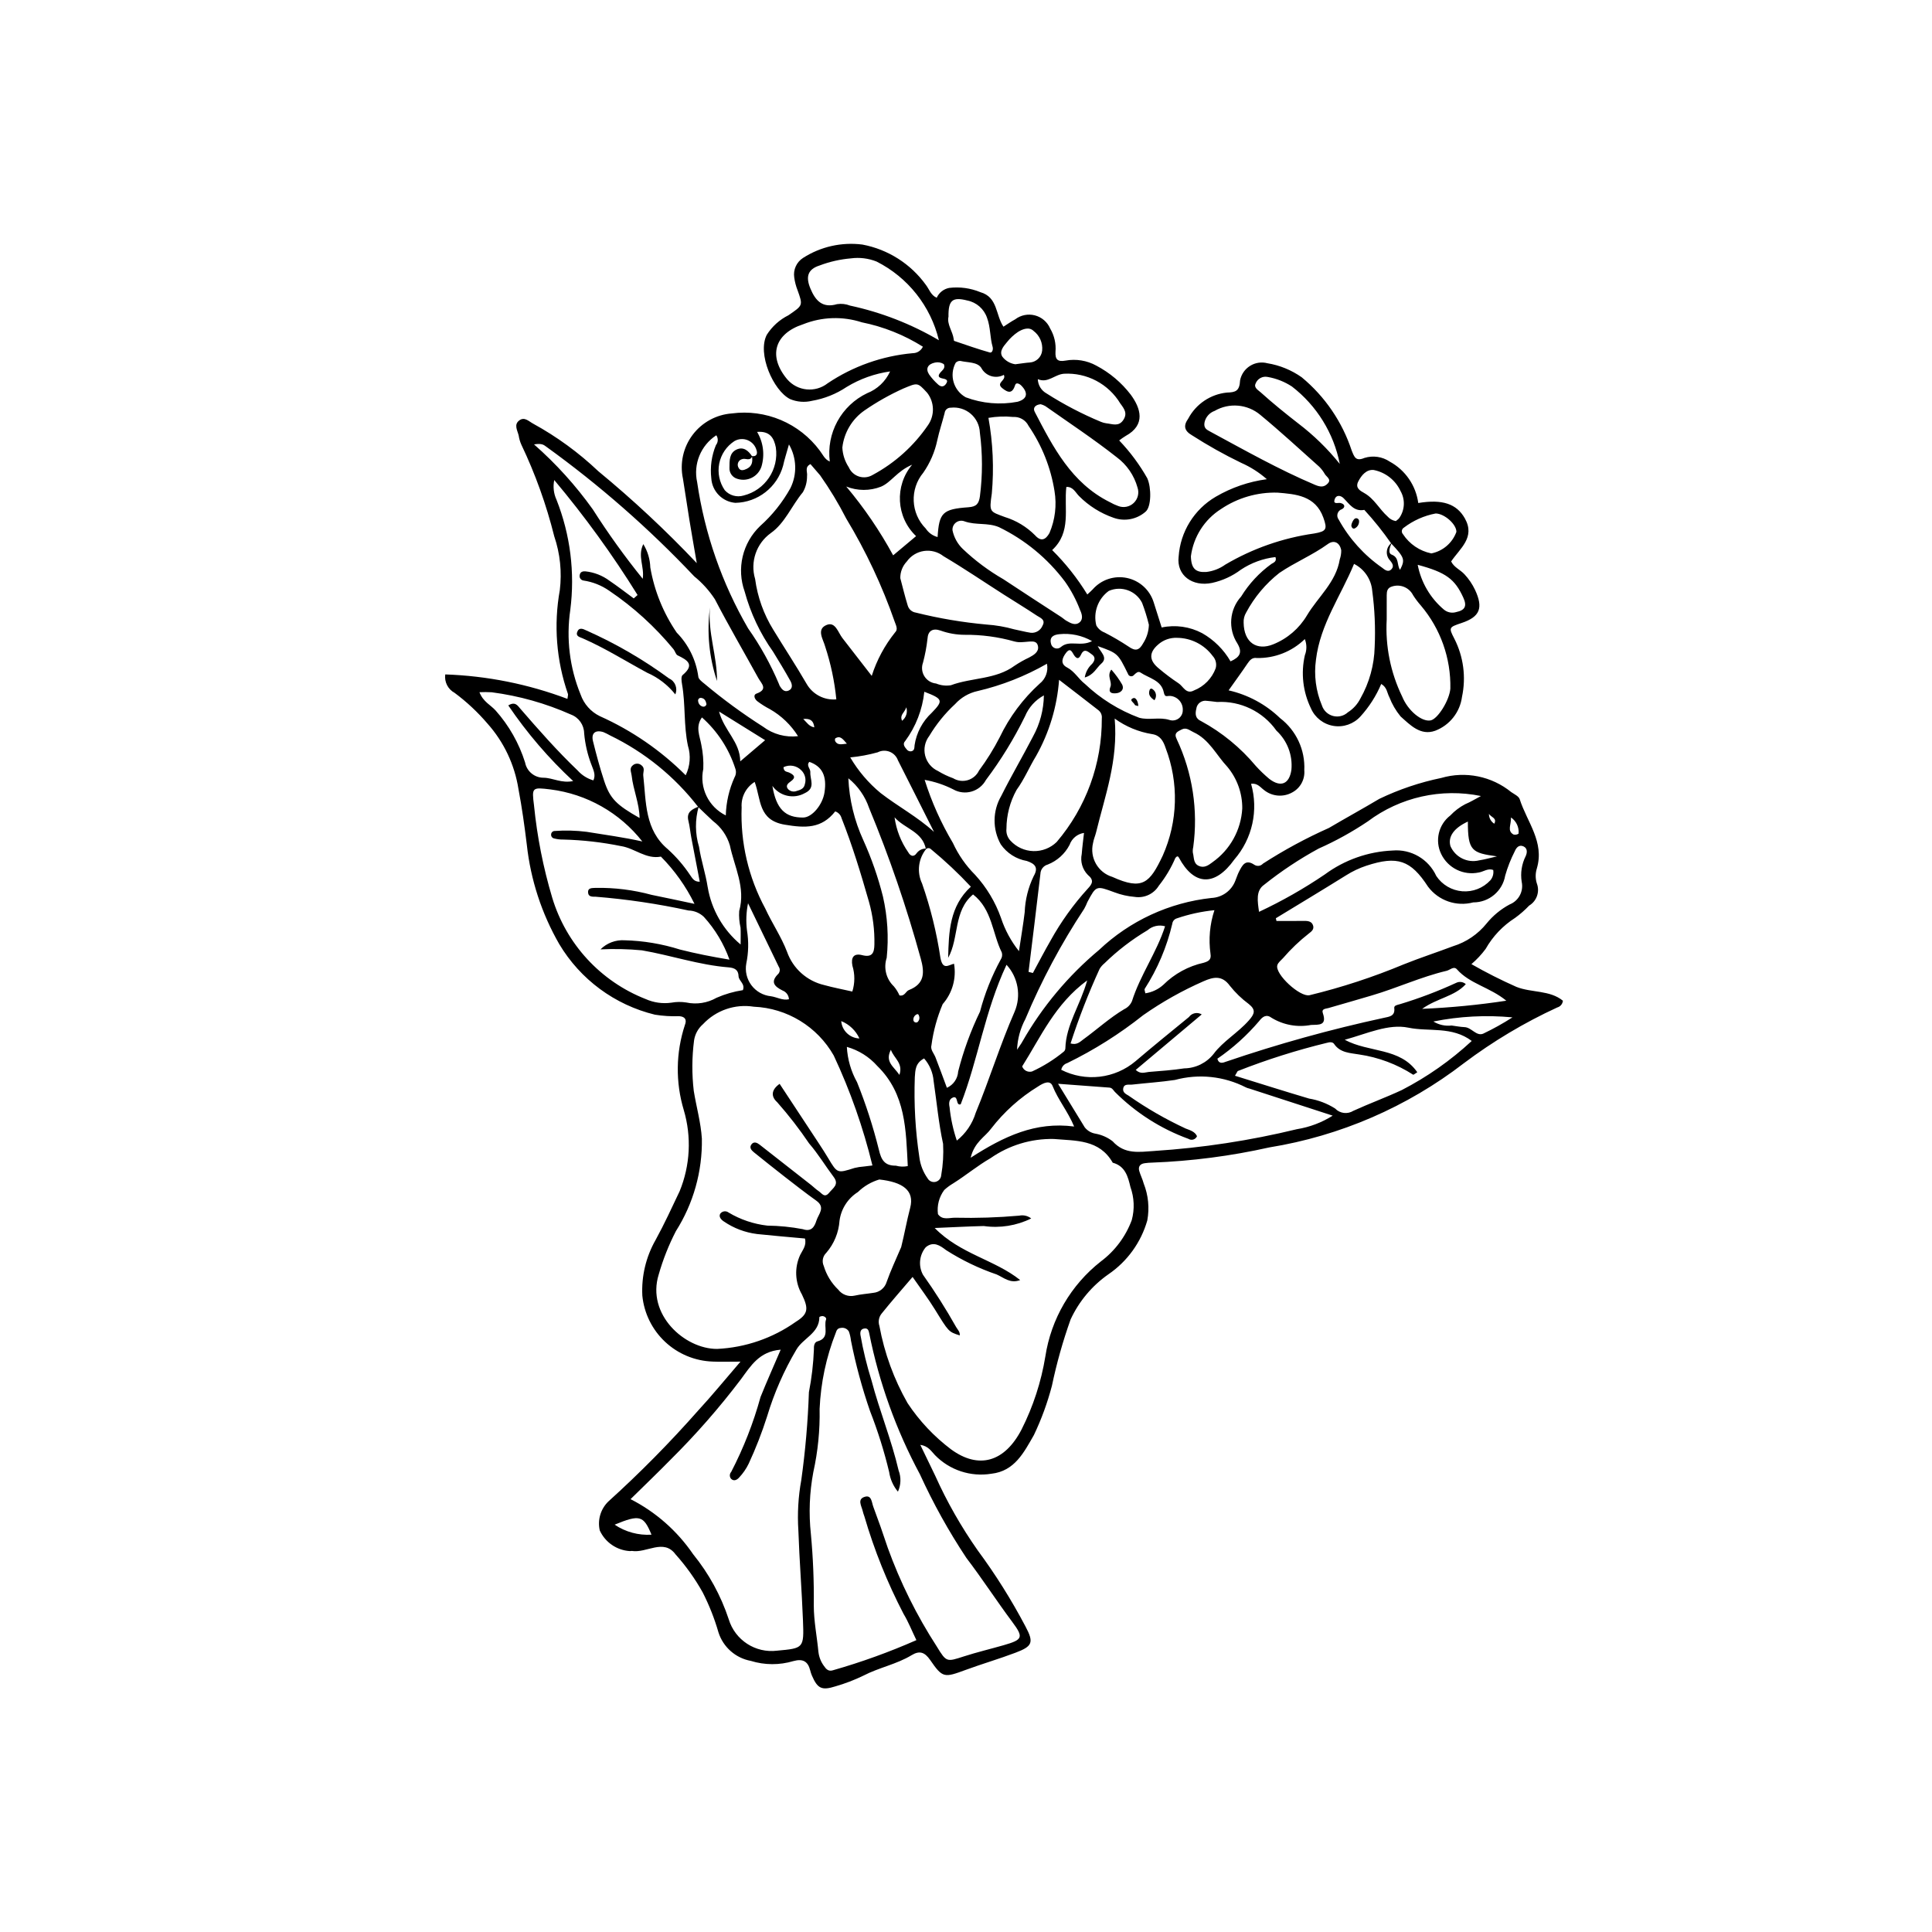 <?xml version="1.0" encoding="UTF-8"?>
<!-- Uploaded to: SVG Repo, www.svgrepo.com, Generator: SVG Repo Mixer Tools -->
<svg fill="#000000" width="800px" height="800px" version="1.1" viewBox="144 144 512 512" xmlns="http://www.w3.org/2000/svg">
 <g>
  <path d="m448.06 270.8c1.082 2.402 1.098 7.57-0.508 8.84-2.316 2.008-5.535 2.617-8.422 1.586-3.465-1.199-6.609-3.176-9.191-5.781-0.93-0.941-1.578-2.512-3.348-2.398-0.66 5.809 1.406 11.961-3.758 16.73v-0.004c3.566 3.539 6.695 7.488 9.316 11.773 0.727-0.684 1.102-0.992 1.426-1.348 2.258-2.582 5.734-3.738 9.09-3.027 3.356 0.711 6.062 3.18 7.078 6.457 0.703 2.164 1.379 4.332 2.113 6.66h0.004c3.644-0.77 7.441-0.234 10.73 1.512 3.125 1.777 5.719 4.356 7.519 7.469 2.465-1.098 3.223-2.356 1.824-4.719h0.004c-2.551-3.894-2.144-9.023 0.988-12.473 2.078-3.375 4.805-6.309 8.02-8.629 0.602-0.352 1.492-0.676 1.059-1.816l-0.004-0.004c-3.277 0.379-6.418 1.527-9.164 3.356-2.258 1.695-4.852 2.883-7.609 3.492-5.242 1.105-9.457-2.012-8.879-6.93h0.004c0.434-6.606 4.117-12.562 9.832-15.902 4.164-2.434 8.766-4.012 13.543-4.648-2.031-1.785-4.324-3.25-6.805-4.34-4.484-2.168-8.832-4.602-13.023-7.293-2.066-1.195-2.344-2.543-0.996-4.434 2.043-3.852 5.871-6.438 10.211-6.891 2.316-0.066 3.383-0.363 3.527-3.269v0.004c0.316-1.582 1.273-2.961 2.641-3.812 1.363-0.855 3.023-1.109 4.582-0.699 3.277 0.535 6.391 1.809 9.102 3.723 6.148 5.086 10.734 11.801 13.234 19.375 0.723 1.809 1.098 2.969 3.426 1.984v0.004c2.258-0.695 4.707-0.332 6.668 0.984 4.125 2.246 6.934 6.32 7.562 10.973 6.363-1.059 10.18 0.188 12.367 4.109 2.801 5.023-1.328 7.926-3.652 11.375 0.75 1.578 2.438 2.199 3.547 3.422h0.004c1.129 1.215 2.066 2.598 2.777 4.098 2.234 4.793 1.32 7.152-3.523 8.777-3.406 1.145-3.5 1.191-1.965 4.168l0.004 0.004c2.426 4.754 3.144 10.195 2.031 15.418-0.535 4.07-3.266 7.519-7.102 8.98-3.898 1.402-6.641-1.535-9.18-3.797-1.258-1.535-2.262-3.258-2.973-5.109-0.605-1.105-0.574-2.578-2.148-3.492h-0.004c-1.336 3.164-3.199 6.078-5.508 8.617-1.805 1.992-4.5 2.934-7.152 2.496s-4.902-2.191-5.973-4.66c-2.121-4.371-2.688-9.332-1.602-14.066 0.539-1.379 0.535-2.91-0.016-4.281-3.402 3.32-8 5.129-12.754 5.016-1.129-0.172-1.789 0.504-2.394 1.406-1.547 2.301-3.188 4.539-5.047 7.168l-0.004-0.004c5.133 1.164 9.852 3.707 13.641 7.356 4.281 3.269 6.684 8.434 6.422 13.816 0.207 2.402-1.027 4.699-3.144 5.852-2.379 1.359-5.348 1.129-7.492-0.578-1-0.727-1.738-1.906-3.473-1.688h0.004c2.012 7.016 0.344 14.57-4.441 20.078-5.148 7.207-10.668 6.981-14.691-0.516-0.219-0.406-0.48-0.457-0.93 0.086v0.004c-1.125 2.641-2.602 5.117-4.387 7.363-1.344 2.203-3.887 3.371-6.43 2.957-1.82-0.152-3.609-0.555-5.316-1.203-4.848-1.781-4.828-1.844-7.18 2.562-0.242 0.617-0.523 1.219-0.844 1.797-6.094 9.227-11.312 19-15.586 29.199-1.344 2.516-2.102 5.305-2.211 8.152 0.863-1.316 1.188-1.699 1.395-2.141l0.004 0.004c5.281-9.258 12.172-17.492 20.352-24.324 8.152-7.711 18.605-12.543 29.762-13.754 2.863-0.129 5.367-1.957 6.359-4.644 0.32-0.766 0.559-1.574 0.938-2.309 0.863-1.672 1.703-3.465 4.094-1.828h0.004c0.727 0.465 1.684 0.332 2.254-0.316 5.578-3.598 11.426-6.762 17.488-9.461 4.426-2.609 8.934-5.078 13.359-7.711 5.227-2.508 10.738-4.367 16.414-5.539 6.426-1.871 13.359-0.465 18.547 3.758 0.812 0.555 1.988 1.094 2.238 1.879 1.906 6 6.625 11.309 4.539 18.336h0.004c-0.406 1.285-0.414 2.66-0.016 3.949 0.852 2.199-0.004 4.695-2.027 5.906-1.141 1.203-2.391 2.297-3.734 3.266-3.234 2.062-5.914 4.887-7.805 8.227-1.098 1.477-2.359 2.824-3.762 4.019 3.871 2.215 7.852 4.227 11.926 6.031 4.016 1.594 8.852 0.816 12.32 3.668-0.078 0.852-0.68 1.566-1.508 1.789-8.742 4.023-17.027 8.973-24.719 14.758-15.066 11.613-32.789 19.285-51.57 22.324-10.207 2.289-20.605 3.637-31.062 4.031-0.664 0.012-1.328 0.066-1.988 0.16-1.211 0.172-1.758 0.895-1.418 2.082 0.32 1.117 0.879 2.168 1.168 3.289 1.23 3.106 1.562 6.5 0.957 9.785-1.66 5.816-5.305 10.867-10.301 14.277-4.34 3.035-7.801 7.168-10.027 11.973-2.047 5.746-3.703 11.621-4.953 17.59-1.176 4.488-2.773 8.855-4.773 13.043-2.621 4.551-5.086 9.566-11.262 10.25-5.488 0.895-11.066-0.941-14.945-4.926-0.984-1.016-1.738-2.406-3.898-2.731 1.414 2.93 2.664 5.551 3.941 8.16 3.121 6.941 6.898 13.574 11.27 19.805 4.723 6.387 8.949 13.121 12.652 20.145 2.309 4.301 1.855 5.285-2.656 6.988-4.336 1.641-8.805 2.938-13.156 4.539-5.723 2.106-6.121 2.195-9.422-2.598-1.473-2.137-2.852-2.555-4.922-1.301-4 2.426-8.664 3.281-12.797 5.434-2.387 1.156-4.863 2.106-7.41 2.836-3.629 1.148-4.738 0.574-6.215-2.844h-0.004c-0.191-0.461-0.348-0.938-0.465-1.422-0.613-2.391-1.969-3.113-4.426-2.438h-0.004c-3.695 1.109-7.637 1.094-11.324-0.051-4.023-0.746-7.312-3.652-8.551-7.555-1.051-3.652-2.453-7.199-4.18-10.59-2.023-3.621-4.441-7.004-7.207-10.094-3.156-4.266-7.707-0.227-11.582-0.898v0.004c-0.168-0.004-0.332 0.012-0.496 0.043-3.473-0.207-6.547-2.312-7.992-5.477-0.633-2.773 0.227-5.676 2.266-7.66 8.379-7.578 16.324-15.625 23.797-24.098 3.66-3.957 7.066-8.145 11.23-12.977-3.172 0-5.289 0.078-7.402-0.012l0.004-0.004c-4.691-0.164-9.164-2.027-12.586-5.238-3.422-3.211-5.566-7.555-6.027-12.227-0.262-5.152 0.957-10.273 3.512-14.758 2.316-4.211 4.32-8.598 6.371-12.91 2.805-6.832 3.195-14.418 1.105-21.5-2.219-7.371-2.121-15.242 0.289-22.551 0.59-1.492-0.02-2.238-1.496-2.344v-0.004c-2.156 0.082-4.316-0.051-6.449-0.395-10.625-2.582-19.762-9.328-25.359-18.719-4.652-8.086-7.578-17.047-8.586-26.316-0.602-4.938-1.289-9.875-2.215-14.762-1.012-6.449-3.859-12.469-8.203-17.34-2.59-3.035-5.512-5.766-8.715-8.148-1.766-0.949-2.758-2.898-2.484-4.887 11.074 0.375 22.012 2.566 32.379 6.481 0.078-0.723 0.23-1.074 0.129-1.332-3.066-8.824-3.805-18.285-2.148-27.477 0.586-4.809 0.086-9.688-1.473-14.273-2.09-8.371-5.012-16.508-8.723-24.297-0.34-0.758-0.574-1.559-0.695-2.379-0.32-1.387-1.395-2.949 0.219-4.086 1.359-0.957 2.484 0.316 3.613 0.914 6.269 3.438 12.066 7.668 17.254 12.59 9.195 7.574 17.914 15.711 26.102 24.367-0.773-4.523-1.402-8.047-1.977-11.582-0.586-3.602-1.098-7.219-1.691-10.82-0.859-4.051 0.074-8.273 2.559-11.582 2.484-3.309 6.281-5.383 10.406-5.688 4.41-0.586 8.891 0.02 12.988 1.746 4.094 1.73 7.652 4.527 10.305 8.094 0.793 1.023 1.305 2.352 2.66 2.902-0.465-3.676 0.242-7.402 2.019-10.652 1.777-3.25 4.535-5.856 7.875-7.449 2.703-1.059 4.887-3.133 6.086-5.773-4.07 0.574-7.984 1.973-11.5 4.109-2.773 1.859-5.906 3.113-9.195 3.68-1.941 0.473-3.988 0.309-5.828-0.469-4.457-2.269-8.723-12.043-6.16-17.012h-0.004c1.406-2.223 3.394-4.019 5.746-5.191 3.848-2.644 3.887-2.551 2.406-6.676h-0.004c-0.418-1.078-0.711-2.203-0.863-3.352-0.312-2.035 0.605-4.062 2.34-5.172 4.66-2.992 10.227-4.242 15.719-3.539 6.781 1.273 12.816 5.109 16.848 10.715 0.879 1.16 1.312 2.719 2.848 3.387 0.613-1.363 1.855-2.34 3.324-2.617 2.805-0.336 5.644 0.055 8.25 1.133 4.648 1.32 4.008 6.059 6.113 9.148 1.148-0.727 2.09-1.402 3.106-1.945 1.488-1.137 3.414-1.527 5.227-1.055 1.809 0.473 3.301 1.754 4.043 3.473 1.109 1.871 1.605 4.043 1.414 6.207-0.098 2.023 0.586 2.668 2.621 2.312 2.812-0.52 5.719-0.047 8.219 1.336 3.551 1.871 6.652 4.488 9.094 7.672 2.648 3.598 4.078 8.004-1.348 10.961-0.59 0.363-1.156 0.758-1.703 1.184 2.898 3.031 5.41 6.414 7.473 10.07zm64.754 20.184c2.074 0.797 1.312 2.769 2.215 4.023 1.383-2.715 1.207-3.215-2.359-6.992v-0.004c-2.168-3.121-4.543-6.09-7.113-8.887-2.719 0.531-3.93-1.547-5.492-3.098-0.828-0.82-1.996-0.906-2.379 0.328-0.438 1.418 0.922 0.801 1.559 0.949 1.25 0.285 1.266 1.164 0.406 1.621l0.004 0.004c-0.559 0.164-1 0.594-1.176 1.148-0.18 0.555-0.07 1.16 0.289 1.617 2.805 5.078 6.738 9.441 11.5 12.754 0.719 0.566 1.684 1.387 2.578 0.289 0.633-0.777 0.07-1.539-0.461-2.199v-0.004c-0.625-0.648-0.938-1.539-0.855-2.434 0.082-0.898 0.551-1.715 1.281-2.242-0.438 1.074-1.109 2.699 0.004 3.125zm-168.3-27.582c-0.301-1.223-1.16-2.234-2.32-2.727-1.16-0.496-2.484-0.41-3.574 0.227-2.09 1.363-3.539 3.516-4.019 5.965-0.48 2.449 0.051 4.988 1.469 7.039 1.242 1.402 3.188 1.953 4.981 1.414 5.715-1.418 9.418-6.945 8.551-12.773-0.48-2.34-1.453-4.379-4.965-4.086l0.004 0.004c1.66 2.769 2.074 6.109 1.148 9.203-0.871 2.621-3.68 4.062-6.316 3.246-1.348-0.348-2.254-1.609-2.156-2.996 0.012-1.812-0.074-3.891 1.895-4.789 1.816-0.828 3.141 0.312 4.117 1.828-0.566 1.34-1.738 0.418-2.586 0.699l0.004 0.004c-0.504 0.098-0.926 0.441-1.121 0.914-0.199 0.473-0.148 1.012 0.129 1.441 0.465 0.879 1.367 0.605 2.172 0.215 1.488-0.727 1.555-1.984 1.355-3.367 1.191 0.191 1.504-0.598 1.234-1.461zm-15.258 105.04c0.543 3.586 1.738 7.074 2.289 10.66h0.004c0.996 5.949 4.09 11.34 8.723 15.199 0-1.758 0.059-3.113-0.016-4.461v0.004c-0.34-1.445-0.461-2.934-0.359-4.418 1.746-6.211-1.273-11.664-2.473-17.395-0.758-2.566-2.32-4.82-4.457-6.434-1.336-1.223-2.629-2.496-3.938-3.746v0.004c-6.207-8.039-14.199-14.527-23.34-18.953-0.574-0.328-1.164-0.621-1.773-0.879-2.125-0.676-3.293 0.262-2.769 2.387 0.875 3.543 1.824 7.074 2.965 10.539 1.547 4.691 3.246 6.356 9.387 9.832-0.074-3.934-1.695-7.473-2.102-11.23-0.105-0.965-0.695-1.957 0.316-2.75 0.652-0.57 1.629-0.566 2.281 0.004 1.059 0.809 0.375 1.832 0.477 2.731 0.781 6.949 0.332 14.422 6.598 19.586l-0.004 0.004c2.215 2.016 4.176 4.301 5.832 6.797 0.566 0.77 0.988 1.777 2.547 1.742-0.762-3.961-1.516-7.836-2.246-11.715-0.277-1.465-0.398-2.965-0.762-4.41-0.605-2.414 1.047-3.094 2.731-3.805v-0.004c-1.004 3.504-0.973 7.227 0.09 10.711zm51.809-7.852c0.461 3.34 1.707 6.523 3.637 9.285 0.508 0.918 1.426 1.434 2.269 0.168 0.609-0.785 1.566-1.219 2.559-1.16-2.164 2.598-2.621 6.215-1.168 9.27 2.234 6.406 3.867 13.008 4.867 19.723 0.645 3.293 2.094 1.879 3.598 1.52 0.672 3.844-0.438 7.785-3.012 10.715-1.469 3.473-2.469 7.125-2.969 10.859-0.344 1.191 0.652 2.168 1.066 3.234 1.02 2.609 1.969 5.246 3.027 8.074 1.727-0.773 2.875-2.445 2.988-4.336 1.391-5.465 3.328-10.77 5.781-15.844 1.266-4.805 3.109-9.438 5.484-13.797 0.379-0.551 0.488-1.242 0.297-1.883-2.527-5.07-2.512-11.391-7.617-15.383-5.246 4.375-3.656 11.512-6.598 16.809 0.152-6.871 0.375-13.688 6.016-18.859h-0.004c-3.309-3.547-6.848-6.871-10.59-9.957-0.18-0.172-0.418-0.266-0.664-0.262-0.25 0.008-0.484 0.113-0.652 0.293-0.867-4.703-5.68-5.449-8.316-8.469zm27.074 121.16c-4.719-1.605-9.227-3.777-13.426-6.461-1.594-1.219-3.344-2.434-5.375-0.762-1.711 2.043-2.008 4.926-0.75 7.277 3.172 4.469 6.109 9.102 8.797 13.879 0.398 0.691 1.078 1.285 0.957 2.211-3-0.949-2.941-0.984-6.613-6.93-1.723-2.789-3.707-5.418-5.883-8.562-2.965 3.481-5.672 6.547-8.227 9.738v-0.004c-0.727 0.922-0.938 2.152-0.562 3.266 1.32 7.18 3.84 14.086 7.453 20.43 3.117 4.707 7.012 8.848 11.516 12.25 7.394 5.406 14.25 3.344 18.707-5.269 3.074-6.086 5.195-12.609 6.297-19.34 1.523-9.953 6.777-18.953 14.699-25.172 3.734-2.789 6.582-6.598 8.203-10.965 0.781-2.887 0.656-5.945-0.352-8.758-0.652-2.766-1.383-5.566-4.688-6.445-3.547-6.215-9.734-5.781-15.605-6.293-6-0.129-11.883 1.656-16.801 5.098-3.461 1.992-6.5 4.543-9.852 6.652-0.859 0.504-1.664 1.094-2.398 1.77-1.367 1.832-1.965 4.129-1.668 6.398 1.207 1.699 3.019 0.914 4.598 0.949 5.652 0.133 11.305-0.051 16.938-0.547 1.117-0.234 2.281 0.039 3.18 0.742-3.891 1.922-8.273 2.621-12.57 2.008-4.074 0.094-8.148 0.32-13.008 0.52 6.785 6.918 15.914 8.406 22.652 13.801-2.629 1.012-4.34-0.652-6.219-1.48zm-47.035-34.582c0.816 1.242 1.625 2.496 2.387 3.773 2.418 4.047 2.402 4.031 6.981 2.578h0.004c0.801-0.195 1.613-0.32 2.438-0.375 0.645-0.09 1.289-0.16 2.289-0.281-2.438-10.027-5.871-19.785-10.25-29.133-4.359-7.676-12.367-12.566-21.188-12.941-4.977-0.785-10.02 0.949-13.461 4.629-1.273 1.102-2.113 2.617-2.367 4.281-0.578 4.445-0.605 8.945-0.082 13.398 0.68 4.219 1.867 8.316 2.148 12.648 0.152 8.672-2.238 17.199-6.887 24.527-1.895 3.672-3.422 7.527-4.555 11.504-3.285 10.566 6.863 19.738 15.48 19.703 7.496-0.355 14.734-2.848 20.859-7.184 3.332-2.078 3.41-3.519 1.617-7.25-1.852-3.215-2.019-7.129-0.453-10.492 0.637-1.297 1.738-2.5 1.254-4.336-4.207-0.387-8.469-0.734-12.719-1.188l0.004-0.004c-3.148-0.391-6.152-1.531-8.77-3.32-0.746-0.484-1.402-1.246-0.977-2.043v0.004c0.246-0.348 0.625-0.578 1.043-0.641 0.422-0.062 0.852 0.047 1.188 0.309 3.137 1.875 6.641 3.055 10.27 3.469 3.156 0.035 6.305 0.352 9.406 0.941 2.273 0.781 3.082-0.641 3.602-2.285 0.535-1.707 2.492-3.465-0.039-5.269-2.84-2.023-5.59-4.176-8.344-6.312-2.754-2.141-5.477-4.324-8.195-6.512-0.66-0.531-1.281-1.242-0.645-2.09 0.648-0.859 1.492-0.453 2.176 0.078 4.574 3.566 9.141 7.141 13.699 10.73 0.652 0.512 1.234 1.121 1.926 1.57 0.84 0.551 1.555 1.969 2.812 0.41 1.016-1.254 2.688-2.148 1.176-4.156-2.195-2.914-4.09-6.078-6.465-8.832l-0.004 0.008c-2.598-3.852-5.445-7.527-8.52-11.008-1.59-1.422-1.66-3.203 0.664-4.844 3.621 5.492 7.062 10.711 10.496 15.934zm18.531 86.93c-1.312-5.488-3.004-10.879-5.059-16.133-2.117-6.117-3.809-12.371-5.066-18.719-0.09-0.82-0.273-1.625-0.555-2.398-0.441-0.73-1.301-1.105-2.137-0.93-0.754 0.043-1.125 0.543-1.316 1.25-2.543 6.449-3.992 13.273-4.297 20.199 0.109 5.637-0.449 11.266-1.668 16.77-1.016 5.398-1.234 10.918-0.645 16.379 0.586 6.281 0.844 12.594 0.77 18.906 0 4.191 0.844 8.254 1.23 12.379l0.004-0.004c0.152 1.328 0.648 2.594 1.438 3.672 0.621 0.906 1.223 1.543 2.406 1.172l0.004-0.004c7.543-2.152 14.93-4.82 22.109-7.984-1.215-2.512-2.125-4.844-3.402-6.957-4.297-8.254-7.773-16.91-10.383-25.844-0.176-0.465-0.328-0.941-0.445-1.426-0.32-1.363-1.543-3.168 0.617-3.777 1.762-0.496 1.773 1.543 2.188 2.641 1.34 3.578 2.609 7.18 3.809 10.809l-0.004 0.004c3.332 9.223 7.707 18.039 13.043 26.27 2.535 4.172 2.625 4.055 7.125 2.602 3.477-1.125 7.043-1.965 10.555-2.973 5.082-1.461 5.379-2.051 2.297-6.184-4.164-5.582-7.938-11.434-12.172-16.977v-0.004c-4.676-7.047-8.785-14.449-12.297-22.141-6.293-11.711-10.82-24.293-13.426-37.328-0.141-0.699-0.332-1.367-1.125-1.316-0.969 0.062-1.344 0.641-1.211 1.703 0.711 4.09 1.695 8.129 2.941 12.09 2.109 8.027 5.289 15.734 7.176 23.832 0.699 1.824 0.633 3.852-0.18 5.629-1.238-1.488-2.043-3.293-2.324-5.207zm-39.336-24.504c-5.707 7.531-11.945 14.648-18.66 21.301-3.359 3.43-6.832 6.746-10.535 10.395h-0.004c6.664 3.394 12.367 8.414 16.582 14.59 4.164 5.121 7.359 10.961 9.434 17.227 1.672 5.539 7.098 9.062 12.836 8.336 7.031-0.641 7.129-0.645 6.844-8.004-0.309-7.957-0.945-15.898-1.219-23.859v0.004c-0.289-4.473-0.031-8.965 0.777-13.375 1.074-7.715 1.75-15.48 2.016-23.266 0.734-3.738 1.18-7.531 1.328-11.336-0.039-0.832 0.074-1.895 0.938-2.129 3.422-0.926 1.559-3.856 2.281-5.785 0.172-0.461-0.41-0.871-0.93-0.918-0.281-0.027-0.844 0.172-0.844 0.27-0.012 4.32-4.352 5.562-6.106 8.645v-0.004c-3.289 5.559-5.891 11.496-7.75 17.684-1.359 4.266-2.984 8.445-4.871 12.508-0.648 1.344-1.5 2.582-2.523 3.668-0.48 0.555-1.359 1.141-2.148 0.352-0.449-0.527-0.438-1.305 0.027-1.82 3.281-6.328 5.891-12.988 7.781-19.863 1.652-4.109 3.469-8.152 5.34-12.535-5.691 0.469-7.922 4.289-10.594 7.918zm-50.445-156.39c-4.848-0.582-4.961-0.582-4.324 4.316h-0.004c0.828 8.258 2.441 16.418 4.816 24.371 3.695 12.273 12.816 22.172 24.742 26.859 2.141 0.961 4.512 1.297 6.832 0.969 1.305-0.238 2.637-0.254 3.941-0.051 2.746 0.59 5.609 0.145 8.043-1.25 2.227-0.973 4.57-1.652 6.973-2.019 0.664-1.719-1.117-2.418-1.152-3.742-0.047-1.629-1.051-2.172-2.629-2.297-7.824-0.613-15.273-3.191-22.977-4.512-3.648-0.348-7.316-0.43-10.977-0.254 1.68-1.68 4.004-2.559 6.375-2.41 4.988 0.125 9.934 0.953 14.691 2.457 4.191 1.059 8.395 1.891 13.117 2.676v0.004c-1.492-4.195-3.797-8.047-6.789-11.34-1.098-1.047-2.547-1.648-4.062-1.688-8.113-1.77-16.34-2.988-24.617-3.652-0.832 0-1.852 0.051-1.988-0.957-0.207-1.531 1.129-1.312 2.039-1.387 4.992-0.082 9.969 0.539 14.785 1.852 3.539 0.711 7.062 1.48 11.355 2.383h0.004c-2.266-4.629-5.273-8.855-8.898-12.52-3.949 0.758-6.914-2.199-10.531-2.781v0.004c-5.047-1.031-10.176-1.617-15.324-1.746-0.82 0.016-1.641-0.082-2.438-0.289-0.512-0.098-0.859-0.57-0.805-1.086 0.027-0.508 0.449-0.906 0.961-0.898 2.812-0.203 5.641-0.129 8.438 0.223 4.887 0.797 9.801 1.445 14.777 2.562v0.004c-5.992-7.633-14.75-12.59-24.375-13.801zm72.816-37.895c-0.492-1.855-2.426-4.566 0.43-5.703 2.301-0.914 2.992 2.004 4.156 3.5 2.516 3.242 5.031 6.484 7.762 10.008v0.004c1.34-4.199 3.445-8.113 6.207-11.547 0.793-0.758 0.258-1.789-0.105-2.769-3.324-9.551-7.637-18.734-12.867-27.391-2.031-3.973-4.34-7.797-6.91-11.445-0.844-1.004-1.711-1.984-2.559-2.969-1.637 0.812-0.73 2.141-0.91 3.156 0.023 1.5-0.355 2.981-1.098 4.285-2.965 3.543-4.758 8.219-8.527 10.848h0.004c-3.828 2.758-5.488 7.637-4.137 12.156 0.637 4.769 2.277 9.348 4.809 13.438 2.926 4.805 6.031 9.5 8.848 14.367 1.598 2.777 4.668 4.379 7.863 4.094-0.469-4.769-1.465-9.477-2.965-14.027zm126.98 72.742c1.07-0.012 2.062 0.152 2.359 1.32 0.23 0.91-0.414 1.469-1.129 2l-0.004 0.004c-2.488 1.945-4.781 4.133-6.844 6.523-0.551 0.605-1.324 1.176-1.531 1.898-0.672 2.356 6.019 8.52 8.543 7.945 8.52-2.066 16.867-4.801 24.957-8.176 4.309-1.73 8.734-3.168 13.078-4.809h0.004c3.5-1.082 6.598-3.188 8.891-6.043 1.68-2.062 3.75-3.766 6.094-5.023 2.394-0.945 3.75-3.488 3.195-6.004-0.367-2.316 0-4.688 1.051-6.785 0.398-0.844 0.566-2.078-0.578-2.602-1.133-0.516-1.871 0.27-2.293 1.266v0.004c-1.059 2.066-1.914 4.231-2.551 6.465-0.703 4.121-4.289 7.133-8.469 7.109-4.465 1.184-9.203-0.457-11.977-4.156-4.594-7.066-8.105-8.262-16.348-5.562-1.883 0.625-3.684 1.48-5.363 2.539-6.176 3.848-12.41 7.594-18.625 11.379l0.164 0.719c2.461 0 4.918 0.02 7.375-0.012zm-137.67-25.5c-7.106-1.191-6.254-6.691-7.984-11.336-2.309 1.434-3.637 4.023-3.457 6.734-0.348 9.332 1.812 18.586 6.258 26.801 1.785 3.894 4.262 7.504 5.777 11.488 1.562 4.43 5.281 7.754 9.859 8.816 2.379 0.664 4.816 1.117 7.445 1.715h-0.004c0.699-2.223 0.711-4.609 0.023-6.84-0.422-2.144 0.297-3.387 2.586-2.805 2.641 0.672 3.203-0.574 3.242-2.816 0.082-3.824-0.402-7.641-1.438-11.324-2.137-7.481-4.402-14.938-7.273-22.188-0.223-0.832-0.852-1.496-1.672-1.766-3.629 4.598-7.934 4.43-13.363 3.519zm-61.098-91.34c-0.367 1.762-0.16 3.594 0.598 5.231 3.66 9.262 4.918 19.301 3.652 29.184-1.117 7.59-0.172 15.344 2.738 22.441 0.875 2.504 2.703 4.562 5.09 5.723 8.477 3.789 16.188 9.098 22.754 15.664 1.184-2.441 1.395-5.242 0.594-7.836-1.152-5.391-0.613-10.906-1.562-16.297-0.141-0.793-0.293-2.047 0.137-2.406 3.312-2.773 1.316-3.984-1.301-5.238-0.508-0.242-0.676-1.121-1.094-1.629-4.894-5.949-10.621-11.164-17.012-15.477-2.047-1.434-4.406-2.371-6.883-2.731-0.332-0.055-0.629-0.246-0.812-0.531-0.18-0.281-0.234-0.633-0.145-0.957 0.152-0.836 0.832-0.984 1.488-0.941 2.324 0.242 4.539 1.105 6.414 2.504 2.188 1.48 4.277 3.106 6.41 4.668l1.016-0.898c-6.625-10.672-14.004-20.855-22.082-30.473zm168.05 174.59c-7.324-2.676-13.973-6.922-19.484-12.441-0.449-0.484-0.703-1.082-1.457-1.137-4.254-0.312-8.504-0.633-13.594-1.012 2.606 4.254 4.84 7.891 7.062 11.535v0.004c0.719 0.914 1.762 1.52 2.91 1.691 1.633 0.305 3.172 0.992 4.488 2.008 3.184 3.535 7.004 2.832 11.016 2.57l-0.004-0.004c12.75-0.82 25.402-2.75 37.812-5.766 3.375-0.539 6.606-1.762 9.496-3.59l-22.066-7.172c-0.328-0.07-0.645-0.176-0.945-0.32-5.801-2.973-12.508-3.676-18.801-1.969-3.773 0.559-7.59 0.809-11.379 1.234-0.891 0.102-2.168-0.324-2.34 1.133-0.113 0.977 0.762 1.391 1.469 1.812v0.004c4.762 3.332 9.812 6.238 15.086 8.688 1.191 0.457 2.477 0.82 3.019 2.039h-0.004c-0.18 0.422-0.539 0.746-0.98 0.879-0.441 0.133-0.918 0.062-1.305-0.188zm-157.84-166.82c4.062 6.383 8.48 12.527 13.238 18.41 0.492-3.238-1.43-5.961 0.152-9.199h-0.004c1.152 1.867 1.793 4.004 1.859 6.195 1.066 6.191 3.453 12.082 7.004 17.266 3.106 3.16 5.109 7.238 5.715 11.629 0.004 0.621 0.902 1.344 1.531 1.84v-0.004c4.957 4.16 10.184 7.992 15.641 11.469 2.648 1.992 5.965 2.891 9.258 2.508-1.852-2.957-4.406-5.414-7.434-7.148-1.18-0.609-2.305-1.316-3.363-2.121-0.648-0.504-1.219-1.648-0.188-2.023 3.16-1.141 1.238-2.695 0.469-4.09-3.836-6.969-7.852-13.84-11.512-20.898-1.5-2.297-3.348-4.348-5.481-6.074-11.988-12.695-25.152-24.227-39.316-34.438-0.539-0.371-1.02-0.875-3.137-0.535v0.004c5.832 5.121 11.055 10.895 15.566 17.211zm189.83 156.15c2.457 0.406 4.805 1.305 6.906 2.641 1.266 1.328 3.289 1.574 4.836 0.598 4.219-1.926 8.59-3.523 12.797-5.481 6.75-3.481 12.996-7.863 18.566-13.027-5.231-3.957-11.383-2.394-16.773-3.516-5.309-1.105-10.961 1.578-16.887 3.203 6.43 3.473 14.645 1.988 19.23 8.605-0.617 0.375-0.996 0.719-1.098 0.652h0.004c-4.332-2.785-9.211-4.613-14.305-5.359-2.336-0.406-5.043-0.395-6.664-2.812-0.367-0.547-1.199-0.48-1.859-0.281v-0.004c-8.035 1.953-15.93 4.453-23.625 7.477-0.121 0.055-0.172 0.266-0.766 1.258 6.715 2.078 13.156 4.129 19.637 6.047zm-56.445-70.566c-0.234 0.961-0.66 1.883-0.812 2.856v0.004c-0.938 3.875 1.312 7.812 5.133 8.969 8.031 3.641 9.906 1.574 13.332-5.629 4.031-9.043 4.309-19.312 0.766-28.559-0.613-1.863-1.48-3.352-3.566-3.656-3.586-0.578-6.984-1.988-9.926-4.121 0.953 11.156-2.602 20.539-4.926 30.141zm-15.898-20.238c-1.801 2.961-3.152 6.227-5.18 9.008v0.004c-1.746 3.144-2.668 6.676-2.68 10.273-0.133 1.176 0.27 2.352 1.094 3.203 1.562 1.688 3.738 2.672 6.039 2.734 2.297 0.062 4.523-0.805 6.172-2.406 7.789-9.141 12.035-20.773 11.965-32.777 0.094-0.809-0.227-1.609-0.859-2.125-3.348-2.617-6.723-5.199-10.465-8.082-0.523 7.09-2.602 13.977-6.086 20.172zm26.398 83.211c1.312 1.234 2.461 0.625 3.465 0.539 3.137-0.258 6.289-0.473 9.395-0.949 3.051-0.039 5.918-1.461 7.801-3.859 2.461-3.312 6.438-5.574 9.312-8.84 1.535-1.742 1.938-2.789-0.027-4.367h-0.004c-1.871-1.383-3.551-3.004-4.996-4.824-2.074-2.852-4.379-2.344-6.977-1.195-5.617 2.465-10.98 5.477-16.004 9-6.227 4.949-12.973 9.207-20.121 12.691-0.82 0.25-1.43 0.938-1.578 1.777 3.137 1.594 6.676 2.231 10.172 1.828 3.496-0.402 6.797-1.824 9.488-4.09 4.664-3.981 9.43-7.84 14.176-11.723 0.777-1.082 2.25-1.383 3.391-0.695-5.922 4.977-11.582 9.738-17.492 14.707zm-29.422-41.816c0.129-3.316 0.941-6.57 2.391-9.559 1.371-2.359 0.207-3.297-1.828-3.996-2.801-0.484-5.285-2.07-6.902-4.402-2.238-3.996-2.191-8.879 0.121-12.832 2.656-5.324 5.688-10.461 8.418-15.746v-0.004c1.84-3.34 2.828-7.082 2.883-10.898-2.25 1.223-4.016 3.176-5 5.543-2.914 5.938-6.383 11.59-10.359 16.875-0.809 1.492-2.18 2.594-3.812 3.062-1.629 0.469-3.379 0.262-4.852-0.574-2.387-1.211-4.941-2.059-7.574-2.523 1.84 5.844 4.356 11.457 7.488 16.723 1.445 3.148 3.441 6.008 5.891 8.453 3.031 3.309 5.363 7.191 6.856 11.422 1.055 3.191 2.668 6.172 4.758 8.797 0.594-3.961 1.145-7.141 1.523-10.34zm120.34-10.504h0.004c-4.043 0.855-8.148-1.152-9.957-4.867-1.734-3.543-0.734-7.82 2.391-10.23 1.145-1.211 2.477-2.223 3.949-2.996 1.367-0.566 2.644-1.355 4.191-2.172l0.004 0.004c-10.5-2.16-21.426 0.289-30 6.727-4.125 2.773-8.488 5.184-13.035 7.203-5.086 2.769-9.922 5.981-14.449 9.594-2.234 1.555-1.727 4.379-1.336 7.168h-0.004c6.066-2.84 11.898-6.152 17.438-9.914 5.219-3.848 11.461-6.055 17.938-6.336 4.906-0.438 9.551 2.266 11.598 6.742 1.551 2.336 4.09 3.832 6.883 4.055 2.797 0.227 5.539-0.844 7.445-2.906 0.648-0.754 0.93-1.758 0.762-2.742-1.406-0.512-2.555 0.457-3.816 0.672zm-164.54 84.68v0.004c-2.668 1.68-4.449 4.457-4.871 7.578-0.215 3.152-1.449 6.148-3.519 8.539-0.934 0.895-1.203 2.285-0.664 3.465 0.715 2.391 2.035 4.555 3.836 6.277 1.016 1.344 2.723 1.965 4.363 1.594 1.609-0.367 3.277-0.477 4.914-0.734h0.004c1.688-0.152 3.109-1.324 3.574-2.953 1.043-2.961 2.398-5.812 3.625-8.707 0.078-0.145 0.148-0.297 0.203-0.453 0.867-3.449 1.473-6.957 2.383-10.406 1.23-4.668-2.055-6.859-8.188-7.523v0.004c-2.129 0.633-4.07 1.77-5.66 3.32zm121.39-141.07c-0.574 4.102-0.031 8.281 1.57 12.102 0.438 1.375 1.547 2.434 2.945 2.805 1.395 0.375 2.883 0.008 3.945-0.969 1.41-0.895 2.551-2.152 3.305-3.641 2.379-4.188 3.68-8.902 3.793-13.715 0.227-4.949 0.012-9.906-0.645-14.816-0.254-3.062-2.082-5.773-4.824-7.156-3.469 8.434-8.961 15.98-10.09 25.391zm-141.21-51.441c-1.559 5.738-6.719 9.762-12.664 9.871-3.449-0.281-6.168-3.062-6.371-6.516-0.344-2.988 0.078-6.012 1.23-8.789 0.602-0.75 0.645-1.809 0.098-2.602-4.117 2.68-6.141 7.633-5.078 12.43 1.996 13.656 6.578 26.809 13.508 38.75 3.254 4.609 5.996 9.562 8.184 14.762 0.043 0.164 0.105 0.316 0.18 0.465 0.543 0.898 1.242 1.758 2.371 1.25 1.203-0.539 0.926-1.73 0.457-2.574-1.441-2.602-2.988-5.144-4.547-7.68h0.004c-3.453-4.848-6.016-10.273-7.574-16.016-1.062-2.973-1.238-6.191-0.516-9.262 0.727-3.07 2.324-5.867 4.602-8.051 3.227-2.875 5.945-6.273 8.043-10.051 1.828-3.684 1.684-8.039-0.379-11.598-0.684 2.461-1.207 4.016-1.547 5.609zm20.859-37.969h0.004c-5.078-1.648-10.574-1.469-15.535 0.504-7.613 2.477-9.391 8.441-4.262 14.582v-0.004c2.719 3.18 7.465 3.648 10.754 1.062 6.715-4.504 14.461-7.246 22.516-7.965 1.16 0.008 2.215-0.668 2.699-1.719-4.957-3.117-10.434-5.309-16.172-6.461zm30.625 97.727h0.004c-2.277 0.508-4.34 1.707-5.906 3.438-2.676 2.473-4.981 5.312-6.848 8.438-1.141 1.48-1.547 3.398-1.098 5.211 0.453 1.812 1.707 3.32 3.406 4.094 1.273 0.773 2.617 1.414 4.016 1.918 1.168 0.707 2.578 0.887 3.883 0.5 1.305-0.391 2.387-1.316 2.973-2.547 2.062-2.777 3.891-5.723 5.473-8.801 2.574-5.379 6.168-10.207 10.586-14.215 1.59-1.254 2.344-3.297 1.945-5.285-5.758 3.297-11.965 5.742-18.43 7.25zm60.652-31.566h0.004c1.816-0.211 3.551-0.883 5.035-1.949 7.238-4.269 15.242-7.07 23.559-8.25 3.281-0.562 3.523-1.156 2.43-4.203-2.109-5.883-7.394-6.227-12.141-6.625h0.004c-5.324-0.152-10.562 1.367-14.98 4.344-4.391 2.781-7.312 7.367-7.984 12.523 0.082 3.301 1.27 4.324 4.078 4.16zm-79.117 8.891c0.281 0.992 1.121 1.727 2.144 1.875 6.152 1.535 12.414 2.594 18.73 3.164 2.481 0.168 4.934 0.59 7.324 1.266 1.461 0.281 2.894 0.691 4.363 0.91v0.004c1.375 0.152 2.68-0.641 3.184-1.926 0.859-1.57-0.648-2.039-1.508-2.609-2.894-1.926-5.871-3.731-8.805-5.602-5.309-3.391-10.523-6.938-15.938-10.145h-0.004c-1.457-1.156-3.328-1.656-5.172-1.395-1.84 0.266-3.492 1.277-4.57 2.797-1.125 1.191-1.742 2.773-1.715 4.41 0.578 2.172 1.191 4.734 1.965 7.25zm131.01 24.062c1.531 3.82 5.223 6.82 7.555 6.383 1.891-0.355 5-5.324 5.242-8.453l-0.004 0.004c0.164-8.027-2.606-15.836-7.789-21.965-0.766-0.867-1.465-1.793-2.086-2.766-1.039-2.059-3.434-3.035-5.617-2.297-1.234 0.371-1.367 1.289-1.371 2.312-0.012 2.16-0.004 4.324-0.004 6.484h-0.004c-0.379 7.004 1.023 13.984 4.074 20.297zm5.316 82.824h-0.004c7.473-0.316 14.922-1.035 22.312-2.16-4.406-3.602-9.68-4.457-13.086-8.312-0.836-0.945-1.816 0.168-2.727 0.387-6.805 1.605-13.156 4.574-19.844 6.535-3.82 1.121-7.641 2.242-11.473 3.332-0.773 0.219-1.902 0.168-1.488 1.371 1.148 3.356-1.094 3.027-3.144 3.113h0.004c-3.578 0.688-7.289 0.02-10.406-1.867-1.387-1.062-2.426-0.371-3.344 0.848-3.234 3.797-6.957 7.148-11.07 9.973 0.43 1.52 1.527 1.066 2.398 0.742v0.004c13.668-4.66 27.594-8.527 41.703-11.578 1.285-0.312 3.07-0.336 2.781-2.617-0.09-0.699 0.879-0.828 1.508-1.012 5.086-1.535 10.055-3.422 14.879-5.641 0.844-0.434 1.867-0.301 2.574 0.332-2.949 3.262-7.516 3.66-11.578 6.551zm-114.04-136.59c-0.734 5.031-0.555 4.746 3.449 6.25 3.023 0.93 5.769 2.586 8 4.828 1.637 1.844 2.863 1.133 3.832-0.594 1.496-3.504 1.961-7.363 1.332-11.121-0.984-6.195-3.332-12.094-6.875-17.27-0.762-1.543-2.375-2.473-4.09-2.359-2.18-0.215-4.383-0.137-6.543 0.238 1.191 6.606 1.492 13.344 0.895 20.027zm-6.188 3.66c2.148-0.152 2.758-0.953 3.043-2.949h-0.004c0.719-5.59 0.711-11.254-0.02-16.844-0.078-1.918-0.949-3.719-2.406-4.969-1.453-1.25-3.367-1.836-5.273-1.621-0.848-0.047-1.582 0.586-1.66 1.43-0.617 2.41-1.418 4.773-1.945 7.199v0.004c-0.648 3.082-1.91 6-3.707 8.59-3.633 4.363-3.348 10.773 0.652 14.805 0.73 1.113 1.848 1.914 3.137 2.25 0.402-6.434 1.305-7.406 8.18-7.894zm-1.492 11.059c3.25 3.09 6.859 5.781 10.75 8.02 5.109 3.402 10.277 6.715 15.418 10.07 0.418 0.273 0.777 0.637 1.203 0.887 1.156 0.672 2.473 1.457 3.637 0.406 0.961-0.871 0.52-2.25 0.031-3.273v-0.004c-1.004-2.644-2.336-5.152-3.969-7.461-4.602-6.137-10.598-11.086-17.5-14.434-2.981-1.258-6.109-0.461-9.109-1.531-0.754-0.301-1.609-0.191-2.262 0.293-0.652 0.484-1.008 1.27-0.938 2.078 0.391 1.887 1.344 3.613 2.738 4.949zm70.09 57.719c-2.93-3.113-4.773-7.25-8.969-9.172-1.051-0.48-1.879-1.367-3.164-0.695-1.059 0.555-2.098 0.902-1.273 2.543h-0.004c4.195 8.918 5.715 18.859 4.375 28.625-0.117 0.48-0.152 0.98-0.098 1.477 0.344 1.227 0.078 2.793 1.543 3.477 1.422 0.664 2.578-0.133 3.637-0.945v-0.004c4.688-3.293 7.602-8.555 7.914-14.277 0.031-4.031-1.375-7.941-3.961-11.031zm12.172-32.457c3.742-1.504 6.883-4.199 8.938-7.668 2.938-4.914 7.703-8.77 8.691-14.84 0.27-0.773 0.402-1.59 0.387-2.41-0.363-2.004-1.883-2.856-3.547-1.652-4.059 2.938-8.719 4.84-12.824 7.637h-0.004c-3.644 2.859-6.652 6.449-8.832 10.535-0.477 0.805-0.703 1.727-0.656 2.66 0.07 5.332 3.535 7.496 7.848 5.738zm-105.12-101.43v-0.004c-2.164-0.863-4.519-1.152-6.828-0.84-2.812 0.242-5.582 0.867-8.223 1.863-3.223 1.016-3.773 3.016-2.492 6.113 1.355 3.273 3.227 5.277 7.082 4.152h0.004c1.152-0.176 2.328-0.047 3.414 0.383 8.293 1.781 16.246 4.879 23.555 9.18-2.176-9.039-8.215-16.664-16.512-20.852zm-7.367 54.512c0.504 1.172 1.492 2.07 2.711 2.457 1.215 0.387 2.539 0.23 3.629-0.43 5.875-3.156 10.902-7.68 14.656-13.188 1.812-2.59 1.727-6.059-0.207-8.555-2.621-2.863-2.555-2.707-6.383-1.125-3.574 1.617-6.996 3.551-10.227 5.777-3.285 2.273-5.43 5.856-5.883 9.828 0.082 1.867 0.672 3.676 1.703 5.234zm-93.586 64.465c3.543 3.988 6.199 8.676 7.801 13.762 0.441 2.363 2.519 4.074 4.926 4.051 2.465 0.043 4.723 1.531 7.816 0.879-6.469-6.008-12.238-12.73-17.191-20.043 1.82-1.105 2.457 0.023 3.188 0.867 4.883 5.637 9.805 11.234 15.211 16.391v0.004c1.113 1.238 2.551 2.144 4.152 2.606 0.727-1.531-0.078-2.898-0.555-4.254h-0.004c-1-2.637-1.637-5.402-1.887-8.211-0.027-2.227-1.418-4.207-3.504-4.984-6.68-2.973-13.75-4.961-20.996-5.906-1.082-0.062-2.168-0.066-3.25-0.016 0.996 2.57 2.988 3.387 4.293 4.856zm97.438 34.363c2.172 4.809 3.914 9.805 5.199 14.926 1.219 5.324 1.555 10.812 0.996 16.246-0.883 2.676-0.145 5.625 1.898 7.566 0.609 0.723 1.113 1.535 1.492 2.402 1.406 0.277 1.648-1.09 2.473-1.414 4.223-1.648 4.203-4.617 3.152-8.398h-0.004c-3.723-13.555-8.289-26.867-13.672-39.852-1.051-3.094-2.957-5.828-5.5-7.883 0.246 5.676 1.594 11.246 3.965 16.406zm40.082-52.652c-4.312-1.223-8.777-1.82-13.258-1.777-2.168-0.008-4.32-0.387-6.359-1.121-2.074-0.719-3.34 0.07-3.457 2.164-0.242 2.137-0.637 4.254-1.191 6.332-0.445 1.199-0.309 2.539 0.375 3.625 0.68 1.082 1.824 1.789 3.102 1.91 1.234 0.512 2.586 0.668 3.906 0.457 5.543-2.062 11.906-1.488 16.895-5.176 1.23-0.824 2.523-1.555 3.867-2.184 1.16-0.617 2.582-1.445 2.336-2.918-0.312-1.867-1.992-1.23-4.281-1.141-0.648 0.047-1.305-0.008-1.934-0.172zm5.336-60.879c4.883 9.398 9.73 18.852 19.844 23.914l0.004-0.004c0.715 0.414 1.465 0.766 2.242 1.047 1.418 0.57 3.035 0.266 4.144-0.785 1.109-1.047 1.504-2.644 1.016-4.09-0.895-3.231-2.844-6.066-5.535-8.055-6.082-4.797-12.57-9.074-18.91-13.543h-0.004c-0.379-0.215-0.789-0.379-1.215-0.488-1.406 0.133-2.137 0.941-1.586 2.004zm12.914 166.3c3.629-2.633 6.945-5.684 10.82-7.992v0.004c0.918-0.434 1.645-1.188 2.043-2.121 2.191-6.922 6.543-12.887 8.773-19.844h0.004c-1.629-0.461-3.379-0.066-4.652 1.047-4.144 2.461-7.981 5.406-11.426 8.777-0.508 0.414-0.938 0.91-1.277 1.469-2.945 6.434-5.516 13.031-7.695 19.758 1.711 0.496 2.523-0.453 3.41-1.098zm33.578-161.06c9.152 4.938 18.199 10.062 27.805 14.129 1.547 0.656 2.465 0.582 3.383-0.387 0.996-1.055-0.305-1.707-0.781-2.453h0.004c-0.41-0.723-0.914-1.383-1.5-1.969-5.176-4.621-10.277-9.332-15.621-13.746-3.41-2.859-8.246-3.281-12.094-1.051-1.336 0.473-2.34 1.594-2.668 2.973-0.332 1.609 0.586 2.023 1.473 2.504zm-0.832 71.371c-0.656-0.121-1.332 0.035-1.871 0.43-0.535 0.398-0.883 1-0.961 1.664-0.375 1.543-0.172 2.625 1.289 3.281h0.004c5.523 3.004 10.426 7.023 14.457 11.852 1.113 1.227 2.312 2.379 3.586 3.445 3.027 2.332 5.332 1.41 5.875-2.453h-0.004c0.348-3.871-1.117-7.684-3.969-10.324-3.582-5.074-9.527-7.945-15.73-7.598-1.355-0.152-2.012-0.262-2.676-0.297zm-41.438 63.488c2.742-4.941 6.047-9.551 9.852-13.73 1.184-1.258 1.73-2.234 0.004-3.644-1.43-1.457-2.035-3.535-1.613-5.535 0.137-1.812 0.383-3.613 0.602-5.586-1.766 0.262-3.234 1.48-3.824 3.164-1.23 2.379-3.285 4.231-5.777 5.215-1.125 0.305-1.918 1.309-1.953 2.469-1 8.668-2.086 17.324-3.144 25.98l1.152 0.293c1.562-2.875 3.062-5.789 4.703-8.625zm11.004-73.309c0.762-0.898 0.941-1.812-0.117-2.519-0.867-0.582-1.934-1.781-2.793 0.008-0.445 0.926-0.91 1.457-1.707 0.477-0.668-0.828-1.031-2.578-2.348-0.809-0.883 1.184-1.633 2.797 0.305 3.805 1.996 1.035 3.047 3.043 4.676 4.312h0.008c4.156 3.953 9.07 7.019 14.445 9.02 2.668 0.73 5.348-0.27 8.059 0.598 0.828 0.254 1.723 0.098 2.414-0.422 0.691-0.516 1.09-1.336 1.074-2.199 0.086-1.926-1.359-3.578-3.281-3.758-0.984-0.078-1.441 0.527-1.762-1-0.664-3.184-3.938-3.699-6.199-5.219-0.609-0.41-1.215 0.207-1.703 0.676h0.004c-0.215 0.262-0.559 0.387-0.891 0.32-0.332-0.066-0.598-0.312-0.695-0.637-2.676-5.43-2.66-5.438-8.012-7.348 0.781 1.672 2.789 3.043 0.938 4.656-1.289 1.121-1.969 2.981-4.367 3.66h-0.004c0.215-1.398 0.906-2.676 1.961-3.621zm-34.836 116.73c-1.367 0.48-0.566-2.352-2.039-1.801-1.176 0.441-1.098 1.73-0.906 2.586h-0.004c0.305 3.008 0.949 5.973 1.922 8.836 2.379-1.895 4.125-4.469 5.012-7.383 3.66-8.844 6.453-18.016 10.312-26.797 1.77-4.203 0.926-9.051-2.156-12.414-5.801 12.387-7.5 25.066-12.141 36.973zm-22.102-10.152c-2.152-2.426-4.949-4.18-8.07-5.059 0.176 3.281 1.098 6.477 2.699 9.348 2.336 5.816 4.266 11.789 5.781 17.871 0.641 2.781 1.547 4.285 4.516 4.262h-0.004c1.027 0.289 2.109 0.324 3.156 0.109-0.5-9.527-0.473-19.098-8.078-26.531zm79.406-39.125c-0.668 0.184-1.156 0.758-1.234 1.445-1.438 6.129-3.914 11.965-7.32 17.262-0.105 0.215 0.082 0.574 0.188 1.16h-0.004c1.777-0.266 3.438-1.051 4.769-2.258 2.934-2.922 6.641-4.945 10.684-5.836 1.164-0.355 2.109-0.742 1.809-2.383l0.004 0.004c-0.543-3.883-0.188-7.836 1.039-11.555-3.383 0.336-6.719 1.059-9.934 2.16zm-27.242 55.168c-1.691-4.047-4.266-7.09-5.711-10.734-0.66-1.664-2.426-0.816-3.812 0.102-4.809 2.938-9.035 6.727-12.477 11.188-1.59 2.207-4.406 3.504-5.426 7.723 8.898-5.727 17.176-9.617 27.426-8.277zm-42.223-13.105c-0.262 7.117 0.145 14.25 1.211 21.293 0.254 1.988 0.996 3.879 2.156 5.512 0.41 0.758 1.266 1.152 2.106 0.969 0.84-0.18 1.461-0.895 1.52-1.754 0.484-2.746 0.652-5.539 0.5-8.324-1.188-5.473-1.688-11.09-2.508-16.645-0.176-2.215-1.059-4.316-2.523-5.988-2.344 1.227-2.324 3.141-2.461 4.938zm34.926-181.16h-0.004c4.582 2.926 9.406 5.441 14.426 7.527 0.457 0.191 0.938 0.32 1.43 0.383 1.574 0.168 3.258 0.957 4.473-0.879 1.168-1.762 0.258-2.961-0.805-4.391h0.004c-1.539-2.539-3.738-4.613-6.359-6-2.625-1.387-5.578-2.031-8.543-1.871-2.477 0.168-4.281 2.602-6.957 1.438l0.004-0.004c0.047 1.59 0.934 3.035 2.328 3.797zm-34.59 37.809c-5.297-5.043-5.754-13.336-1.043-18.926-3.984 1.664-5.547 4.672-8.242 5.812-2.969 1.164-6.269 1.148-9.227-0.035 4.75 5.644 8.918 11.758 12.438 18.238zm64.121 28.754c-2.484 2.16-2.359 4.238 0.238 6.34 1.648 1.395 3.375 2.691 5.176 3.887 1.266 0.801 2.004 3.047 4.113 1.91 2.668-1.051 4.762-3.191 5.754-5.883 0.312-1.152 0.012-2.379-0.801-3.25-2.219-3.004-5.719-4.785-9.449-4.809-1.848-0.078-3.656 0.57-5.031 1.805zm-68.926 30.66c-0.371-1.039-1.176-1.871-2.203-2.277-1.027-0.406-2.18-0.352-3.164 0.152-2.383 0.664-4.816 1.113-7.277 1.348 2.109 3.59 4.828 6.785 8.039 9.438 4.578 3.547 9.781 6.305 14.164 10.309-3.184-6.324-6.352-12.656-9.559-18.969zm64.691-41.75c-1.645-3.219-5.516-4.598-8.824-3.141-2.863 2.09-4.168 5.703-3.301 9.137 0.477 0.863 1.25 1.527 2.172 1.875 2.199 1.125 4.328 2.375 6.387 3.738 1.805 1.289 2.816 1.016 3.852-0.871 0.949-1.469 1.477-3.168 1.523-4.918-0.48-1.977-1.082-3.922-1.809-5.82zm39.715-57.316c-1.941-1.273-4.125-2.133-6.414-2.531-1.367-0.293-2.738 0.465-3.223 1.777-0.496 1.082 0.695 1.699 1.391 2.328 3.188 2.875 6.523 5.562 9.914 8.207h0.004c4.094 3.117 7.789 6.719 11.012 10.73-1.602-8.148-6.106-15.441-12.684-20.512zm-156.51 94.969c0.434 2.098 0.609 4.238 0.516 6.379-1.074 4.988 1.387 10.066 5.965 12.316 0.094-3.481 0.879-6.906 2.312-10.078 0.418-0.715 0.492-1.578 0.203-2.356-1.684-5.219-4.738-9.895-8.836-13.535-1.82 2.512-0.539 4.988-0.16 7.273zm21.52 65.098c-2.191-1.082-3.32-2.305-1.078-4.461l-0.004 0.004c0.43-0.535 0.461-1.285 0.074-1.848-2.559-5.277-5.106-10.559-8.133-16.82-0.492 2.379-0.582 4.824-0.277 7.234 0.473 2.891 0.41 5.844-0.184 8.711-0.379 2.031 0.113 4.125 1.348 5.777 1.238 1.652 3.109 2.711 5.164 2.922 1.598 0.223 3.09 1.18 4.785 0.805h0.004c-0.051-1.047-0.719-1.957-1.699-2.32zm52.66-165.01c-1.047-1.598-3.621-1.375-5.543-1.836v0.004c-0.465-0.035-0.922 0.145-1.238 0.492-1.766 3.269-0.57 7.348 2.68 9.148 4.379 1.641 9.121 2.051 13.715 1.18 2.582-0.715 2.91-2.316 1.016-4.277-0.508-0.527-1.398-0.914-1.625-0.199-0.738 2.301-1.773 2.215-3.418 0.887-1.859-1.508 1.145-2.004 0.402-3.539l0.004-0.004c-1.039 0.555-2.258 0.672-3.383 0.324-1.125-0.352-2.066-1.133-2.609-2.18zm10.844 185.12c0.383 1.062 1.523 1.648 2.613 1.348 3.012-1.379 5.836-3.144 8.398-5.246 0.258-0.215 0.418-0.523 0.434-0.859 0.16-6.254 3.926-11.395 5.789-18.031-8.555 6.277-12.316 15.02-17.234 22.789zm-18.141-192.72c0.02 0.16 0.043 0.434 0.129 0.461 3.137 1.059 6.258 2.168 9.438 3.066 0.641 0.18 0.938-0.82 0.746-1.484-0.73-2.512-0.527-5.148-1.477-7.691-0.801-2.371-2.812-4.129-5.269-4.609-3.93-1-5.012-0.043-4.953 4.289-0.461 2.055 1.117 3.863 1.387 5.969zm119.29 49.953c-0.289 0.176-0.484 0.469-0.527 0.805-0.047 0.336 0.062 0.672 0.293 0.918 1.73 2.633 4.438 4.469 7.523 5.098 3.059-0.609 5.578-2.773 6.637-5.703 0.043-2.004-3.172-4.859-5.492-4.879-3.066 0.578-5.953 1.867-8.434 3.762zm-1.113-2.703v-0.004c1.395-2.102 1.484-4.812 0.234-7.004-1.348-2.891-3.996-4.965-7.125-5.574-1.887-0.191-3.227 1.367-4.078 3.047-0.859 1.688 0.453 2.43 1.574 3.055 2.684 1.5 4.019 4.297 6.223 6.246h-0.004c0.566 0.633 1.332 1.051 2.168 1.191 0.32-0.297 0.797-0.559 1.008-0.961zm-158.07 79.52c2.32-0.016 5.137-3.332 5.648-6.648 0.672-4.352-0.59-6.91-4.016-8.105-0.895 0.984 0.316 1.781 0.262 2.715-0.121 1.949 1.461 4.188-1.418 5.551l-0.004-0.004c-2.938 1.68-6.668 0.863-8.633-1.891 1.02 6.156 3.43 8.414 8.16 8.383zm169.79-55.113c0.906 0.762 2.137 1.012 3.266 0.664 2.352-0.492 2.906-1.594 1.887-3.828-2.258-4.953-4.621-6.688-12.094-8.699h0.004c0.887 4.633 3.336 8.82 6.938 11.863zm-109.77-65.48v0.004c1.734-0.094 3.141-1.441 3.312-3.168 0.195-2.008-0.664-3.977-2.273-5.199-1.184-1.145-2.883-0.52-4.141 0.273-1.098 0.742-2.074 1.645-2.894 2.684-0.914 1.098-2.144 2.441-1.238 3.879h0.004c0.832 1.086 2.062 1.805 3.422 1.996 1.855-0.234 2.828-0.402 3.809-0.465zm116.13 121.66c-3.684 1.703-5.32 3.992-4.629 6.477h-0.004c1.27 2.969 4.504 4.578 7.637 3.801 1.586-0.254 3.137-0.695 4.707-1.055-6.644-0.906-7.731-1.441-7.711-9.223zm-4.312 54.051c1.141 0.145 2.277 0.379 3.422 0.426 1.867 0.078 3.109 2.461 4.922 1.746 2.684-1.277 5.285-2.723 7.785-4.332-7.004-0.66-14.066-0.289-20.961 1.098 1.449 0.883 3.148 1.258 4.832 1.062zm-194.14-83.211c1.438 5.238 5.539 7.938 5.625 13.203l6.59-5.609zm49.336 7.816c-0.73 0.742-0.215 1.523 0.363 2.176h0.004c0.277 0.418 0.773 0.629 1.266 0.543 0.883-0.203 0.781-0.973 0.855-1.59l-0.004-0.004c0.492-3.309 2.102-6.352 4.562-8.621 3.137-3.231 2.953-3.676-1.98-5.562-0.496 4.727-2.246 9.234-5.062 13.059zm-67.23 210.33c-2.109-5.098-3.109-5.402-9.773-2.656 2.875 1.938 6.312 2.871 9.773 2.656zm108.08-238.64c-1.43 0.133-2.66 0.688-2.223 2.449v0.004c0.098 0.59 0.516 1.078 1.082 1.266 0.57 0.188 1.195 0.043 1.625-0.375 2.297-1.887 5.102 0.086 8.188-1.512v0.004c-2.625-1.508-5.66-2.148-8.672-1.836zm-71.641 36.652c1.344 0.617 1.988 1.297 0.414 2.391-0.723 0.504-1.379 1.125-0.684 1.988h0.004c0.582 0.629 1.488 0.836 2.285 0.52 0.969-0.281 1.941-0.582 2.172-1.766 0.414-1.297 0.07-2.715-0.895-3.68-1.23-1.297-3.156-1.645-4.762-0.859 0.066 1.281 0.926 1.16 1.465 1.406zm38.711-108.64c-1.93 0.398-2.578 1.605-1.594 3.144h0.004c0.668 0.949 1.441 1.82 2.309 2.598 0.645 0.625 1.434 0.883 2.109 0 0.898-1.176-0.086-1.375-0.895-1.535-1.312-0.266-1.105-0.898-0.457-1.648 0.531-0.613 1.309-1.098 0.844-2.144-0.688-0.441-1.523-0.59-2.316-0.414zm-11.711 182.12c-1.672 3.227 0.812 4.477 2.258 6.66 1.051-3.152-1.441-4.348-2.258-6.66zm-8.34-3c-0.961-2.094-2.684-3.738-4.82-4.602 0.199 2.539 2.277 4.519 4.82 4.602zm173.35-54.039c0.457 0.117 0.945 0.031 1.332-0.234 0.168-1.695-0.605-3.34-2.016-4.293 0.086 2.004-1.086 3.539 0.684 4.527zm-179.73-25.492c-0.129 0.078-0.137 0.59-0.02 0.793 0.625 1.047 1.582 0.789 3.078 0.621-1.07-1.199-1.727-2.234-3.059-1.414zm174.62 22.629c0.84-1.566-0.98-1.734-1.406-2.652-0.027 1.066 0.508 2.074 1.406 2.648zm-210.16-33.344c-0.242-0.047-0.492 0.039-0.656 0.219-0.164 0.184-0.223 0.438-0.156 0.676 0.066 0.648 0.516 1.195 1.141 1.387 0.227 0.074 0.473 0.047 0.676-0.074 0.203-0.125 0.344-0.328 0.383-0.562-0.148-0.797-0.469-1.527-1.387-1.645zm27.031 5.578c1 0.988 1.523 1.965 2.938 2.227-0.199-1.652-0.914-2.41-2.938-2.227zm29.195 79.852h-0.004c0.047 0.227 0.195 0.422 0.406 0.52 0.207 0.102 0.453 0.094 0.656-0.012 0.496-0.418 0.664-1.105 0.418-1.703-0.102-0.418-0.336-0.531-0.656-0.352l0.004 0.004c-0.574 0.285-0.906 0.906-0.824 1.543zm-1.879-82.945c-0.527 1.578-1.809 1.949-1.129 3.582l-0.004-0.004c1.09-0.84 1.539-2.266 1.129-3.578z"/>
  <path d="m322.96 328.02c0.691-1.617-0.039-3.488-1.641-4.215-6.828-5.019-14.18-9.285-21.922-12.723-0.926-0.453-1.969-0.91-2.449 0.441-0.391 1.102 0.723 1.32 1.422 1.625 5.953 2.594 11.434 6.066 17.129 9.133h-0.004c2.922 1.273 5.484 3.246 7.465 5.738z"/>
  <path d="m332.15 304.95c-0.875 6.566-0.234 13.246 1.867 19.527 0.055-6.582-2.504-12.926-1.867-19.527z"/>
  <path d="m438.51 321.45c-1.293 1.738 0.301 3.199-0.238 4.547-0.629 1.574 0.301 1.785 1.336 1.742 1.363-0.059 2.391-0.965 1.789-2.285l0.004-0.004c-0.824-1.43-1.789-2.769-2.891-4z"/>
  <path d="m449.93 329.57c0.344-0.445 0.488-1.016 0.395-1.574-0.09-0.555-0.41-1.051-0.883-1.359-0.121-0.125-0.297-0.168-0.461-0.121s-0.289 0.18-0.324 0.348c-0.465 1.301 0.289 2.023 1.273 2.707z"/>
  <path d="m445.66 331.11c-0.012-1.039-0.59-2.363-1.312-2.098-1.312 0.484 0.168 1.18 0.395 1.785 0.07 0.18 0.555 0.199 0.918 0.312z"/>
  <path d="m502.13 283.38c0.109 0.535 0.523 0.879 0.945 0.621 0.727-0.379 1.156-1.152 1.09-1.965-0.012-0.234-0.137-0.445-0.332-0.574-0.195-0.129-0.438-0.16-0.656-0.082-0.465 0.113-1.113 1.438-1.047 2z"/>
 </g>
</svg>
